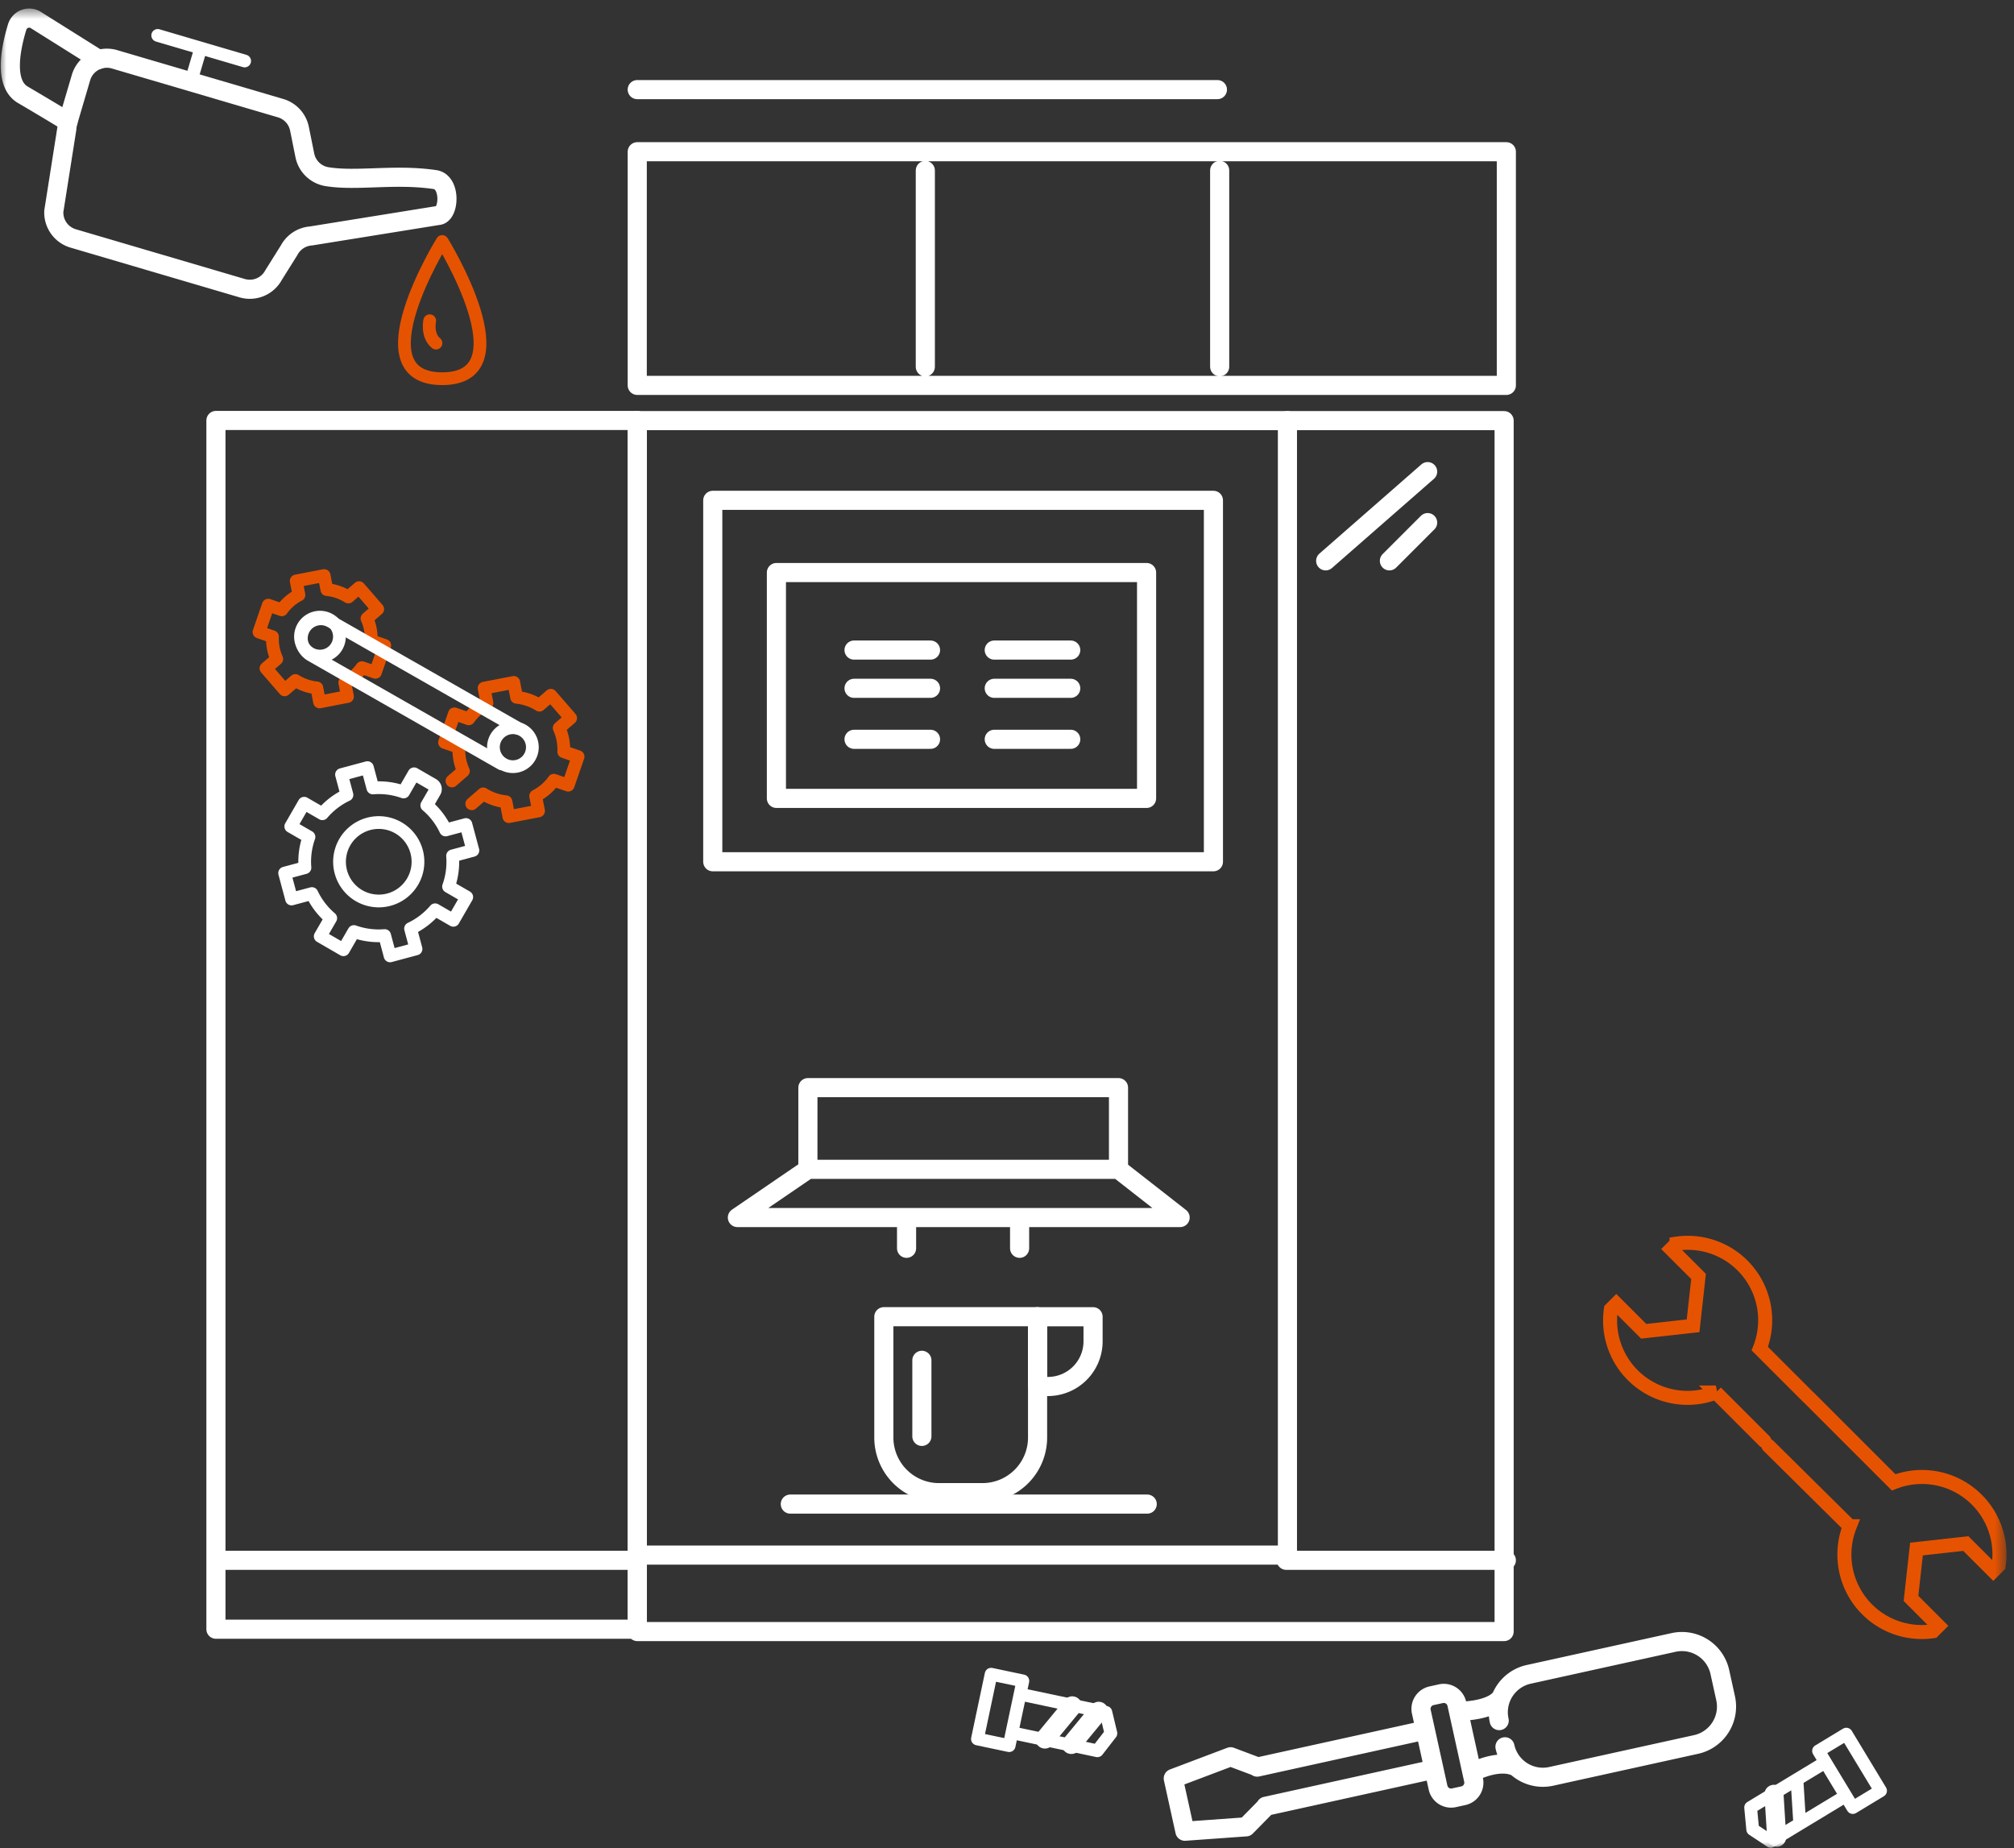 <?xml version="1.0" encoding="UTF-8"?> <svg xmlns="http://www.w3.org/2000/svg" xmlns:xlink="http://www.w3.org/1999/xlink" width="158" height="145" viewBox="0 0 158 145"><rect x="0" y="0" width="158" height="145" fill="#333333" stroke="none"/><defs><path id="a" d="M0 145h157.453V.607H0z"></path></defs><g fill="none" fill-rule="evenodd"><path stroke="#FFF" stroke-linecap="round" stroke-linejoin="round" stroke-width="1.5" d="M50 128h68V33H50z"></path><path fill="#FFF" d="M67 58h6-6z"></path><path stroke="#FFF" stroke-linecap="round" stroke-linejoin="round" stroke-width="1.5" d="M67 58h6"></path><path fill="#FFF" d="M78 58h6-6z"></path><path stroke="#FFF" stroke-linecap="round" stroke-linejoin="round" stroke-width="1.5" d="M84 58h-6"></path><path fill="#FFF" d="M67 54h6-6z"></path><path stroke="#FFF" stroke-linecap="round" stroke-linejoin="round" stroke-width="1.5" d="M67 54h6"></path><path fill="#FFF" d="M78 54h6-6z"></path><path stroke="#FFF" stroke-linecap="round" stroke-linejoin="round" stroke-width="1.5" d="M84 54h-6"></path><path fill="#FFF" d="M67 51h6-6z"></path><path stroke="#FFF" stroke-linecap="round" stroke-linejoin="round" stroke-width="1.5" d="M67 51h6"></path><path fill="#FFF" d="M78 51h6-6z"></path><path stroke="#FFF" stroke-linecap="round" stroke-linejoin="round" stroke-width="1.5" d="M84 51h-6M62 118h28M112 37l-8 7M112 41l-3 3M50 122h51V33"></path><g><path stroke="#FFF" stroke-linecap="round" stroke-linejoin="round" stroke-width="1.5" d="M77.072 117.103a4.326 4.326 0 0 0 4.327-4.326V103.3H69.338v9.477a4.327 4.327 0 0 0 4.328 4.326h3.406z"></path><path stroke="#FFF" stroke-linecap="round" stroke-linejoin="round" stroke-width="1.5" d="M81.399 103.301h4.353v1.927a3.544 3.544 0 0 1-3.545 3.546H81.4V103.3zM72.322 106.721v5.967"></path><mask id="b" fill="#fff"><use xlink:href="#a"></use></mask><path stroke="#FFF" stroke-linecap="round" stroke-linejoin="round" stroke-width="1.5" d="M63.38 91.738h24.368v-6.41H63.381zM63.381 91.739l-5.532 3.78h34.733l-4.833-3.78M60.91 62.637H89.95v-17.72H60.91zM111.004 11.904h7.17v18.33H49.993v-18.33h61.792M72.592 13.375v15.402M76.92 95.52h2.406c.367 0 .663.35.663.782v1.63M74.19 95.52h-2.406c-.367 0-.663.35-.663.782v1.63M49.992 7.03h45.515" mask="url(#b)"></path><path stroke="#FFF" stroke-linecap="round" stroke-linejoin="round" stroke-width="1.5" d="M55.917 67.607h39.277V39.253H55.917zM16.94 127.817h33.052v-94.83H16.94zM95.684 13.369v15.4M16.941 122.41h33.051M100.906 122.41h17.268" mask="url(#b)"></path><path stroke="#E65300" stroke-linecap="round" stroke-width="1.1" d="M138.73 113.42l6.385 6.316a6.082 6.082 0 0 0 1.361 6.524 6.07 6.07 0 0 0 5.172 1.713l.422-.422-2.151-2.153.43-3.871 3.872-.43 2.153 2.15.42-.422a6.065 6.065 0 0 0-1.712-5.171 6.085 6.085 0 0 0-6.525-1.36l-6.65-6.65M138.417 113.049l-3.803-3.803a6.086 6.086 0 0 1-6.524-1.36 6.068 6.068 0 0 1-1.713-5.171l.423-.422 2.151 2.15 3.872-.43.43-3.873-2.152-2.15.424-.423a6.074 6.074 0 0 1 6.532 8.237l3.804 3.803" mask="url(#b)"></path><path stroke="#FFF" stroke-linecap="round" stroke-linejoin="round" d="M26.741 68.404a3.077 3.077 0 0 1 2.176-3.768 3.076 3.076 0 1 1 1.593 5.944 3.078 3.078 0 0 1-3.769-2.176zm3.862 6.588l2.033-.546-.427-1.593a5.764 5.764 0 0 0 1.929-1.478l1.426.825 1.052-1.822-1.426-.825c.27-.757.382-1.575.315-2.407l1.593-.429-.545-2.031-1.593.427a5.76 5.76 0 0 0-1.478-1.928l.623-1.078a.406.406 0 0 0-.148-.551l-1.472-.85-.824 1.427a5.78 5.78 0 0 0-2.41-.316l-.427-1.594-2.031.545.426 1.594a5.784 5.784 0 0 0-1.928 1.478l-1.428-.824-1.051 1.822 1.426.823a5.794 5.794 0 0 0-.315 2.409l-1.593.427.544 2.032 1.593-.427a5.788 5.788 0 0 0 1.479 1.93l-.824 1.425 1.821 1.053.824-1.428c.757.27 1.577.383 2.41.315l.426 1.595z" mask="url(#b)"></path><path stroke="#E65300" stroke-linecap="round" stroke-linejoin="round" d="M37.01 63.06l.896-.778a4.098 4.098 0 0 0 1.79.617l.225 1.168 2.327-.448-.225-1.168a4.053 4.053 0 0 0 1.43-1.24l1.124.388.774-2.238-1.124-.389a4.125 4.125 0 0 0-.356-1.859l.896-.778-1.552-1.79-.896.778a4.118 4.118 0 0 0-1.79-.618l-.226-1.167-2.325.449.225 1.166a4.194 4.194 0 0 0-.79.535 4.18 4.18 0 0 0-.641.705l-1.123-.388-.775 2.239 1.124.388c-.026.632.089 1.27.356 1.86l-.897.777M22.329 54.12l.843-.732c.516.326 1.094.52 1.686.58l.212 1.1 2.19-.424-.212-1.097c.26-.138.512-.303.744-.503.232-.203.43-.427.602-.665l1.059.365.73-2.108-1.06-.366a3.865 3.865 0 0 0-.335-1.75l.844-.732-1.462-1.685-.843.732a3.884 3.884 0 0 0-1.685-.582l-.213-1.098-2.19.422.212 1.099c-.26.137-.512.301-.743.503a3.834 3.834 0 0 0-.603.664l-1.059-.366-.728 2.108 1.058.366a3.853 3.853 0 0 0 .336 1.752l-.845.73 1.462 1.686z" mask="url(#b)"></path><path stroke="#FFF" stroke-linecap="round" stroke-linejoin="round" d="M40.6 57.115l-14.66-8.363a1.532 1.532 0 1 0-1.532 2.654l14.937 8.521" mask="url(#b)"></path><path stroke="#FFF" stroke-linecap="round" stroke-linejoin="round" d="M26.584 49.578a1.527 1.527 0 1 0-2.946.802 1.527 1.527 0 0 0 2.946-.802zM41.712 58.22a1.526 1.526 0 1 0-2.948.8 1.527 1.527 0 1 0 2.948-.8z" mask="url(#b)"></path><path stroke="#FFF" stroke-linecap="round" stroke-linejoin="round" stroke-width="1.5" d="M99.31 141.736l-1.558 1.584-4.795.345-.913-4.142 4.496-1.7 2.08.781M111.82 135.73l-13.192 2.905M99.304 141.706l13.193-2.906M114.29 133.674l1.311 5.955a1.05 1.05 0 0 1-.798 1.25l-.738.162a1.049 1.049 0 0 1-1.25-.8l-1.312-5.953a1.05 1.05 0 0 1 .799-1.25l.738-.163a1.05 1.05 0 0 1 1.25.799zM117.613 134.986a3.045 3.045 0 0 1 2.32-3.629l11.36-2.502a3.046 3.046 0 0 1 3.63 2.32l.452 2.054a3.045 3.045 0 0 1-2.319 3.63l-11.36 2.501a3.045 3.045 0 0 1-3.63-2.32M119.052 138.69s-1.03-.859-3.581.35M117.814 133.072s-.38 1.099-3.396 1.187" mask="url(#b)"></path><path stroke="#E65300" stroke-linecap="round" stroke-linejoin="round" d="M34.692 18.946s6.67 10.765 0 10.765 0-10.765 0-10.765z" mask="url(#b)"></path><path stroke="#FFF" stroke-linecap="round" stroke-linejoin="round" stroke-width="1.5" d="M25.651 13.859c2.353.383 5.317-.236 8.476.23 1.274.189 1.136 2.747.258 2.814l-9.991 1.609a2.119 2.119 0 0 0-1.712 1.12l-1.213 1.936a2.12 2.12 0 0 1-2.47 1.04L5.74 18.706a2.117 2.117 0 0 1-1.518-2.136l1.028-6.521a2.19 2.19 0 0 1 .084-.496l1.02-3.467a2.12 2.12 0 0 1 2.632-1.433l13.03 3.833a2.12 2.12 0 0 1 1.478 1.614l.421 2.088a2.118 2.118 0 0 0 1.736 1.671z" mask="url(#b)"></path><path stroke="#FFF" stroke-linecap="round" stroke-linejoin="round" stroke-width="1.5" d="M5.334 9.554S3.997 8.73 1.793 7.436C.275 6.545.845 3.765 1.347 2.12a.984.984 0 0 1 1.501-.526l4.896 3.073" mask="url(#b)"></path><path stroke="#FFF" stroke-linecap="round" stroke-linejoin="round" d="M14.973 6.414l.778-2.642M19.194 4.785l-6.822-2.007" mask="url(#b)"></path><path stroke="#E65300" stroke-linecap="round" stroke-linejoin="round" d="M34.202 26.918c-.74-.616-.492-1.756-.492-1.756" mask="url(#b)"></path><path stroke="#FFF" stroke-linecap="round" stroke-linejoin="round" d="M144.844 136.047l2.688 4.443-2.177 1.318-2.689-4.443zM143.093 138.32l-5.755 3.481.163 1.724 1.415.934 5.777-3.495M140.975 139.663l.212 3.361" mask="url(#b)"></path><path stroke="#FFF" stroke-linecap="round" stroke-linejoin="round" stroke-width="1.5" d="M139.17 140.77l.212 3.36" mask="url(#b)"></path><path stroke="#FFF" stroke-linecap="round" stroke-linejoin="round" d="M76.68 136.426l1.074-5.08 2.49.525-1.075 5.08zM79.51 135.963l6.581 1.391 1.06-1.368-.395-1.65-6.606-1.397" mask="url(#b)"></path><path stroke="#FFF" stroke-linecap="round" stroke-linejoin="round" stroke-width="1.5" d="M81.975 136.43l2.142-2.598M84.049 136.856l2.142-2.598" mask="url(#b)"></path></g></g></svg> 